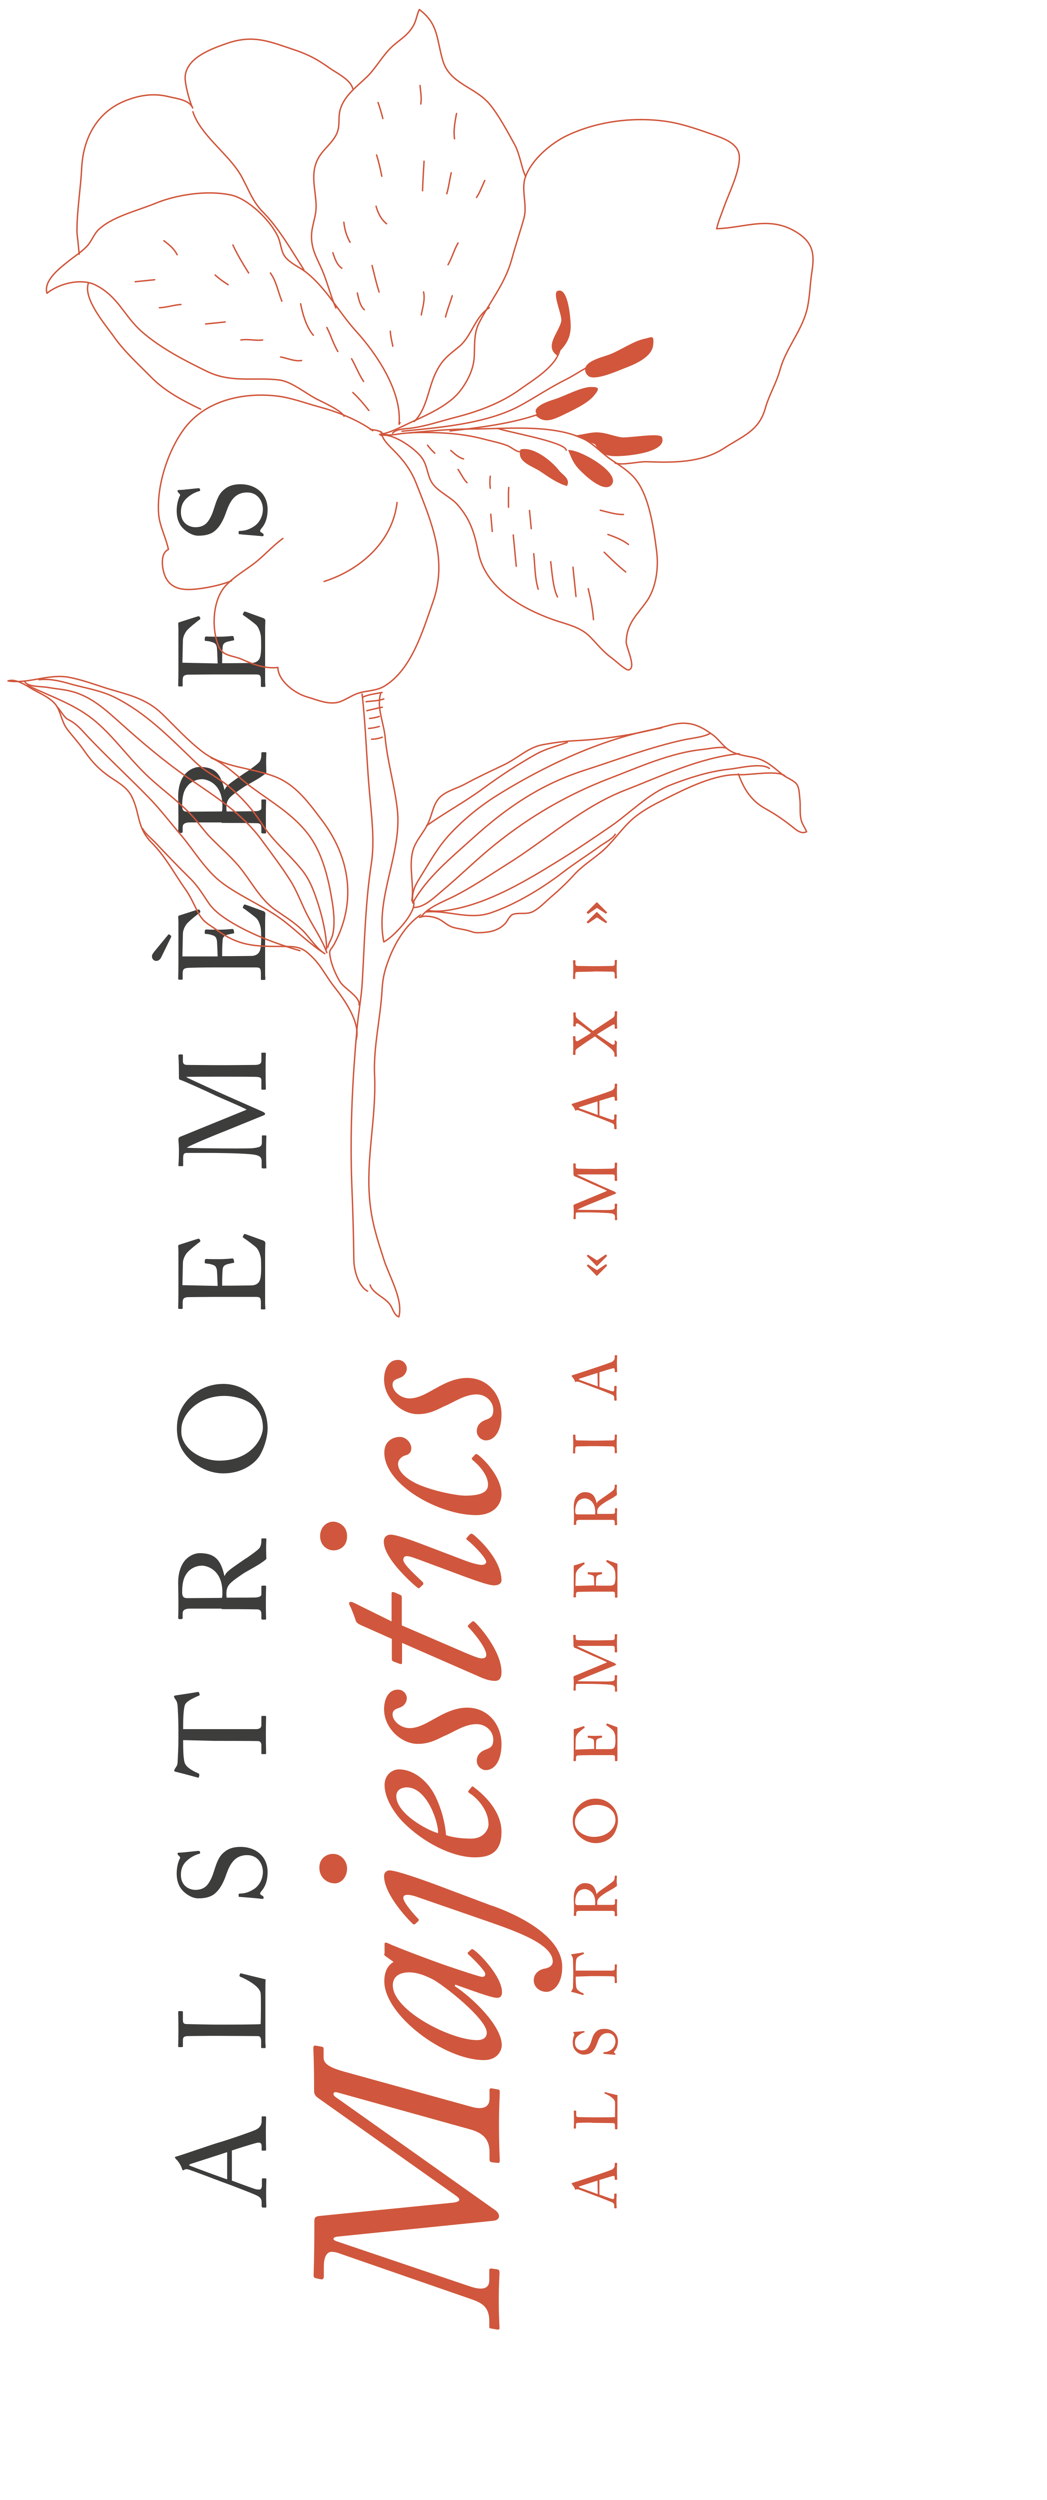 <?xml version="1.0" encoding="utf-8"?>
<!-- Generator: Adobe Illustrator 25.2.0, SVG Export Plug-In . SVG Version: 6.00 Build 0)  -->
<svg version="1.1" xmlns="http://www.w3.org/2000/svg" xmlns:xlink="http://www.w3.org/1999/xlink" x="0px" y="0px" width="419px"
	 height="1000px" viewBox="0 0 419 1000" style="enable-background:new 0 0 419 1000;" xml:space="preserve">
<style type="text/css">
	.st0{fill:#3D3D3C;}
	.st1{fill:#D0573D;}
	.st2{fill:none;stroke:#D1563B;stroke-width:0.571;stroke-linecap:round;stroke-linejoin:round;stroke-miterlimit:10;}
	
		.st3{clip-path:url(#SVGID_2_);fill:none;stroke:#D1563B;stroke-width:0.571;stroke-linecap:round;stroke-linejoin:round;stroke-miterlimit:10;}
	
		.st4{clip-path:url(#SVGID_4_);fill:none;stroke:#D1563B;stroke-width:0.571;stroke-linecap:round;stroke-linejoin:round;stroke-miterlimit:10;}
	.st5{fill:#D1563B;}
	
		.st6{clip-path:url(#SVGID_6_);fill:none;stroke:#EC7565;stroke-width:0.571;stroke-linecap:round;stroke-linejoin:round;stroke-miterlimit:10;}
</style>
<g id="Calque_1">
</g>
<g id="Calque_2">
	<path class="st0" d="M90.9,871.8c-1.2-0.3-13.8-5-14.5-5.3c-0.4-0.1-0.7-0.3-0.7-0.5c0-0.1,0.3-0.2,0.7-0.4
		c0.7-0.2,13.1-4.2,14.5-4.7 M92.7,860.3c2-0.7,8.3-2.7,10.1-3.1c1.4-0.3,1.9,0.1,1.9,1.5v1.2c0,0.3,0,0.4,0.3,0.4h1.1
		c0.3,0,0.4-0.1,0.4-0.4c0-1.1-0.1-2.9-0.1-6.9c0-4,0.1-5,0.1-5.9c0-0.3-0.1-0.5-0.3-0.5h-1.2c-0.2,0-0.3,0.1-0.3,0.4v1.6
		c0,1.2-0.6,2.5-2.2,3.3c-1.4,0.7-10.6,3.9-14.4,5c-3.2,0.9-14.2,4.8-17.3,5.7c-0.5,0.1-0.8,0.2-0.8,0.5l0.4,0.6
		c0.7,0.5,2.2,2.7,2.5,4.1c0.1,0.3,0.3,0.4,0.4,0.4l0.6-0.3c0.5-0.3,1.2-0.1,1.7,0c1.3,0.4,11.9,4.4,12.9,4.8c4,1.4,13.2,5,13.9,5.4
		c1.6,0.7,2.3,1.4,2.3,2.9v1.7l0.3,0.4h1.2c0.3,0,0.4-0.1,0.4-0.3c0-0.7-0.1-1.8-0.1-5.4c0-2.9,0.1-4.9,0.1-5.6
		c0-0.2-0.1-0.4-0.4-0.4h-1.1c-0.2,0-0.3,0.2-0.3,0.5v2.3c0,1.1-0.4,1.7-1.1,1.7c-0.2,0-0.7-0.1-1.1-0.1c-1-0.2-8.5-3-9.8-3.5V860.3
		z"/>
	<path class="st0" d="M87,814.4c3,0,15.3,0.1,16.2,0.1c0.6,0,1.3,0.3,1.3,2.1v2.4c0,0.3,0.1,0.3,0.3,0.3h1.2c0.2,0,0.3,0,0.3-0.4
		c0-0.3,0-0.9-0.1-1.9c0-1,0-2.5,0-4.4c0-2.7,0-7.5,0-11.9c0-4.4,0-8.2,0.1-8.9c-1.3-0.3-9.5-2.3-9.8-2.4c-0.3,0-0.3,0-0.4,0.1
		l-0.3,0.8l0.2,0.4c1.9,0.7,7.8,3.6,8.3,6.6c0.2,1.5,0.1,11.3,0,12.4c-2,0.2-12.7,0.2-13.5,0.2h-4.2c-3.4,0-10.9-0.2-11.5-0.2
		c-1.4,0-1.9-0.2-1.9-1.7v-3c0-0.4-0.1-0.5-0.4-0.5h-1.1c-0.2,0-0.4,0-0.4,0.4c0,0.4,0.1,2.5,0.1,7.3c0,4.1-0.1,5.9-0.1,6.4
		c0,0.3,0.1,0.3,0.3,0.3h1.1c0.2,0,0.5,0,0.5-0.3v-2.3c0-1.5,0.5-1.7,1.8-1.8c0.9,0,6.1-0.1,9.3-0.1"/>
	<path class="st0" d="M107.1,748.9c0-6.5-5-10.1-10.8-10.1c-3.3,0-5.2,0.9-6.7,2.2c-2.2,1.8-3,4.5-4.1,7.9c-0.4,1.4-1.5,4.2-3,5.6
		c-1.3,1.2-2.9,1.5-4.3,1.5c-2.5,0-5.8-1.6-5.8-6c0-2.3,0.7-4,2.1-5.4c2.1-2,4-2.7,5.5-3.1l0.1-0.3l-0.1-0.6l-0.4-0.2
		c-1.1,0-6.1,0.7-7.8,0.7c-0.4,0-0.8,0.1-0.8,0.4l0.3,0.6l0.6,0.6c0.2,0.2,0.3,0.5,0,0.9c-0.4,0.8-1.2,3-1.2,5.8
		c0,2.7,0.7,5.1,2.4,6.9c1.4,1.5,3.8,3.1,6.3,3.1c3.3,0,5.6-0.8,7.2-2.5c2.2-2.1,3.5-5.7,4-7.2c1.4-3.9,3.3-7.6,8.3-7.6
		c4.4,0,6.3,3.7,6.3,6.7c0,2.7-1.3,5.4-3.6,6.9c-2.5,1.6-4.1,1.7-5.7,1.8c-0.3,0-0.4,0.1-0.4,0.3l0,0.7c0,0.2,0,0.3,0.3,0.3
		c1.4,0.1,7.7,0.6,8.9,0.8c0.5,0.1,0.8-0.1,0.8-0.4c0-0.3,0-0.6-0.6-0.9c-0.5-0.3-0.8-0.5-0.8-0.8c0-0.2,0.1-0.5,0.6-1.1
		C106.1,754.8,107.1,752.4,107.1,748.9"/>
	<path class="st0" d="M85.9,696.4c0.9,0,16.1,0,17.5,0.1c0.6,0,1.2,0.6,1.2,1.6v3.3c0,0.3,0.1,0.3,0.5,0.3h0.9c0.3,0,0.5,0,0.5-0.4
		c0-0.7-0.1-2.8-0.1-7.5c0-4.8,0.1-6.4,0.1-6.9c0-0.4-0.1-0.5-0.4-0.5h-1c-0.3,0-0.5,0-0.5,0.5v3.1c0,1.2-0.7,1.6-2,1.7
		c-0.8,0-14.6,0-15.3,0h-14v-1.4c0-2.4,0.1-7,0.8-8.5c0.8-1.6,4.6-3.1,5.5-3.5c0.3-0.2,0.4-0.2,0.3-0.4l-0.2-0.8l-0.4-0.3
		c-2.2,0.4-8.3,1.3-8.9,1.4c-0.6,0.1-0.8,0.2-0.8,0.4l0.2,0.6l0.6,0.9c0.5,0.8,0.6,1.5,0.7,2.6c0.1,2.4,0.3,4.5,0.3,9.9v2.4
		c0,4.6-0.2,6.7-0.3,9.3c0,1.4-0.2,1.9-0.8,2.8l-0.4,0.6l-0.2,0.6c0,0.2,0.2,0.4,0.8,0.5c0.5,0.1,6.9,1.8,8.7,2.3
		c0.3,0.1,0.3,0,0.4-0.2l0.2-0.9l-0.2-0.5c-1.6-0.7-5-2.2-5.7-4.4c-0.6-1.9-0.6-6.2-0.6-7.8v-1.2"/>
	<path class="st0" d="M74.9,639.3c-0.8,0-1.3-0.2-1.6-0.6c-0.3-0.4-0.4-1.1-0.4-1.7c0-4.1,0.7-6.3,2.3-8.2c1.2-1.4,3.4-2.5,5.6-2.5
		c2.1,0,8.2,1.7,8.2,10.7c0,0.9,0,1.5-0.2,2.2 M88.7,643.7c4.7,0,9.3,0,14.2,0.1c1.3,0,1.7,0.8,1.7,1.9v2l0.4,0.2h1.1
		c0.2,0,0.4,0,0.4-0.4c0-0.5-0.1-1.7-0.1-6.2c0-4.7,0.1-5.9,0.1-6.5c0-0.5-0.1-0.5-0.4-0.5H105c-0.2,0-0.4,0.1-0.4,0.4v3.1
		c0,0.7-0.9,1.1-1.9,1.2c-0.7,0.1-6.3,0.1-9.2,0.1h-2.8c-0.1-0.7-0.1-1.2-0.1-1.6c0-2.9,1.3-4,2.9-5.3c0.7-0.6,4.2-3,4.6-3.2
		c0.4-0.2,5.1-2.9,5.7-3.3c0.6-0.4,2.3-1.5,2.8-2.1c0-0.7-0.1-2.6-0.1-4c0-2.2,0.1-3.5,0.1-3.8c0-0.3-0.1-0.4-0.4-0.4H105
		c-0.2,0-0.4,0-0.4,0.4c0,1.4-0.1,2.5-0.8,3.5c-0.7,0.9-5.2,4.1-5.7,4.3c-0.6,0.4-5.7,3.9-6.3,4.5c-0.5,0.4-1.4,1.1-1.9,2.3h-0.1
		c-1.4-6.3-3.7-9.1-9.9-9.1c-1.8,0-4,0.9-5.6,2.6c-1.8,1.9-3,5.1-3,9.2c0,0.9,0.1,5.5,0.1,8.2c0,4.1-0.1,5.7-0.1,6.1l0.3,0.3h1.2
		l0.3-0.3v-2c0-1.2,0.8-1.8,2.5-1.9c1.4,0,4.6,0,8.2,0H88.7z"/>
	<path class="st0" d="M105.2,571.1c0,4.2-4.6,13.2-17.5,13.2c-4,0-9-1.6-12.2-4.9c-3.5-3.7-2.9-7-2.9-7.8c0-5.5,6.4-13.2,17.2-13.2
		C94.1,558.4,105.2,560.2,105.2,571.1 M107.1,571.5c0-6.8-3-11.2-6.9-14.2c-3.5-2.6-7.2-3.7-10.8-3.7c-6.8,0-11.6,3.2-14.7,6.8
		c-3.3,3.9-3.9,7.9-3.9,11c0,4.1,1,9,6.3,13.4c4.6,3.8,9.3,4.6,12.3,4.6c7.2,0,12.5-3.7,14.6-7.2
		C106.3,578.2,107.1,573.9,107.1,571.5"/>
	<path class="st0" d="M73,514.1l0.2-8.8c0-1.3,0.6-2.7,1.3-3.7c0.7-1.2,5.4-4.8,5.6-4.9l0.1-0.4l-0.4-0.7l-0.4-0.1
		c-0.5,0.1-7.2,2.3-7.9,2.5l-0.2,0.4c0,0.2,0.1,1.2,0.1,2c0,4.9,0,9.8,0,14.6v2.2c0,3.3-0.1,5-0.1,6.1l0.2,0.3h1.3
		c0.3,0,0.3-0.1,0.3-0.4v-1.8c0-1.8,0.3-2.3,1.9-2.5c0.5,0,6.7-0.1,10.7-0.1h16.5c1.8,0,2.2,0.2,2.2,2.5v2c0,0.3,0,0.5,0.2,0.5h1.3
		c0.2,0,0.3-0.1,0.3-0.4c0-0.4-0.1-1.1-0.1-2.1c0-1,0-2.4,0-4.2c0-7.7,0-12.5,0-15.4c0-3,0.1-4,0.1-4.3c0-0.6-0.3-0.9-0.7-1.1
		l-7.2-2.6c-0.4-0.1-0.5-0.1-0.7,0.1l-0.4,0.8c-0.1,0.3,0,0.4,0.3,0.6c1.1,0.7,4.7,3.4,5.2,4c1.1,1.3,1.6,3.4,1.7,4.3
		c0.1,1,0.1,3.5,0.1,4.3c0,1.2-0.1,2.7-0.3,3.6c-0.3,1.5-1.3,2.8-3.8,2.8c-1,0-5.8,0.1-8.4,0.1h-3.1c0-0.8,0-4.2,0.2-6.5
		c0.1-1.3,0.9-1.8,1.9-2.1c0.5-0.1,1.7-0.4,2.3-0.5c0.3,0,0.5-0.1,0.4-0.4l-0.2-1.1l-0.4-0.3c-1,0.1-3.4,0.3-5.1,0.3
		c-0.7,0-4.8,0-5.6-0.1l-0.4,0.3l-0.1,1.2l0.3,0.3c0.9,0.1,1.9,0.2,2.4,0.4c1.5,0.4,1.9,0.8,2.2,2.3c0.1,0.6,0.3,5.9,0.3,6.3"/>
	<path class="st0" d="M72.2,454.7c-0.6,0.2-0.8,0.5-0.8,1.3c0,0.6,0.2,1.9,0.2,4.2c0,4.2-0.2,5.5-0.2,6c0,0.3,0.2,0.3,0.3,0.3h1.3
		c0.2,0,0.3,0,0.3-0.3v-3c0-2,0.7-2,1.8-2c1.4,0,8.9,0,9.6,0c0.9,0,13.5,0.1,17,0.7c1.7,0.3,3,0.7,3,2.6v2.6l0.3,0.3h1.2
		c0.4,0,0.4,0,0.4-0.4c0-0.4-0.1-2.2-0.1-6.4c0-4.1,0.1-5.4,0.1-6c0-0.4-0.1-0.4-0.3-0.4h-1.2c-0.2,0-0.3,0-0.3,0.3v2.5
		c0,1.6-0.8,2-3.6,2.3c-1.7,0.2-12.1,0.1-12.7,0.1c-0.6,0-13.1-0.1-13.7-0.3c0.6-0.7,11.6-5.2,13.9-6.1c0.6-0.2,16.2-6.6,16.5-6.7
		c0.5-0.2,0.9-0.4,0.9-0.7c0-0.4-0.7-0.8-1.2-1c-0.4-0.2-13-5.7-13.6-6c-0.5-0.2-16-7.2-16.7-7.7v-0.1c0.4-0.1,9.2-0.1,12.5-0.1H90
		c3.6,0,12.2,0,12.8,0.1c1.5,0.1,1.8,0.5,1.8,1.4v3.3c0,0.3,0.1,0.4,0.3,0.4h1.1c0.3,0,0.4,0,0.4-0.4c0-0.6-0.1-2.6-0.1-7.1
		c0-5.4,0.1-6.3,0.1-6.9c0-0.4-0.1-0.4-0.4-0.4h-1.1c-0.2,0-0.3,0-0.3,0.3v2.9c0,1.2-0.8,1.7-2.7,1.7c-1,0-9,0.1-11.4,0.1H87
		c-3.3,0-10.3-0.1-11.8-0.1c-1.1,0-2-0.1-2-1.6v-2.2c0-0.3-0.1-0.4-0.4-0.4h-1.1l-0.3,0.3c0,0.5,0.2,2.2,0.2,8.8c0,0.5,0,1,0.6,1.1
		c1,0.2,12.6,5.5,13.3,5.9c0.6,0.4,12.4,5.3,13.2,6"/>
	<path class="st0" d="M67.8,373.8h-0.4l-5.6,6.8c-0.6,0.8-1,1.3-1,2c0,1,0.8,1.8,1.7,1.8c0.7,0,1.5-0.4,2-1.4l4-8.2v-0.4 M73,382.4
		l0.2-8.8c0-1.3,0.6-2.7,1.3-3.7c0.7-1.2,5.4-4.8,5.6-4.9l0.1-0.4l-0.4-0.7l-0.4-0.1c-0.5,0.1-7.2,2.3-7.9,2.5l-0.2,0.4
		c0,0.2,0.1,1.2,0.1,2c0,4.9,0,9.8,0,14.6v2.2c0,3.3-0.1,5-0.1,6.1l0.2,0.3h1.3c0.3,0,0.3-0.1,0.3-0.4v-1.8c0-1.8,0.3-2.3,1.9-2.5
		c0.5-0.1,6.7-0.2,10.7-0.2h16.5c1.8,0,2.2,0.2,2.2,2.5v2c0,0.3,0,0.5,0.2,0.5h1.3c0.2,0,0.3-0.2,0.3-0.4c0-0.4-0.1-1.1-0.1-2.1
		c0-1,0-2.4,0-4.2c0-7.7,0-12.5,0-15.4c0-3,0.1-4,0.1-4.3c0-0.6-0.3-0.9-0.7-1.1l-7.2-2.6c-0.4-0.1-0.5-0.1-0.7,0.1l-0.4,0.8
		c-0.1,0.3,0,0.4,0.3,0.6c1.1,0.7,4.7,3.5,5.2,4c1.1,1.3,1.6,3.4,1.7,4.3c0.1,1,0.1,3.5,0.1,4.3c0,1.2-0.1,2.7-0.3,3.6
		c-0.3,1.5-1.3,2.8-3.8,2.8c-1,0-5.8,0.1-8.4,0.1h-3.1c0-0.8,0-4.2,0.2-6.5c0.1-1.3,0.9-1.8,1.9-2.1c0.5-0.1,1.7-0.4,2.3-0.5
		c0.3,0,0.5-0.1,0.4-0.4l-0.2-1.1l-0.4-0.3c-1,0.1-3.4,0.3-5.1,0.3c-0.7,0-4.8,0-5.6-0.1l-0.4,0.3l-0.1,1.2l0.3,0.3
		c0.9,0,1.9,0.2,2.4,0.4c1.5,0.4,1.9,0.8,2.2,2.3c0.1,0.6,0.3,5.9,0.3,6.3H73z"/>
	<path class="st0" d="M74.9,324.7c-0.8,0-1.3-0.2-1.6-0.6c-0.3-0.4-0.4-1.1-0.4-1.7c0-4.1,0.7-6.3,2.3-8.2c1.2-1.4,3.4-2.5,5.6-2.5
		c2.1,0,8.2,1.7,8.2,10.7c0,0.9,0,1.5-0.2,2.2 M88.7,329.2c4.7,0,9.3,0,14.2,0.1c1.3,0,1.7,0.8,1.7,1.9v2l0.4,0.2h1.1
		c0.2,0,0.4,0,0.4-0.4c0-0.5-0.1-1.7-0.1-6.2c0-4.7,0.1-5.9,0.1-6.5c0-0.5-0.1-0.5-0.4-0.5H105c-0.2,0-0.4,0-0.4,0.4v3.1
		c0,0.7-0.9,1.1-1.9,1.2c-0.7,0-6.3,0.1-9.2,0.1h-2.8c-0.1-0.7-0.1-1.2-0.1-1.6c0-2.9,1.3-4,2.9-5.3c0.7-0.6,4.2-3,4.6-3.2
		c0.4-0.2,5.1-2.9,5.7-3.3c0.6-0.4,2.3-1.5,2.8-2.1c0-0.7-0.1-2.6-0.1-4c0-2.2,0.1-3.4,0.1-3.8c0-0.3-0.1-0.4-0.4-0.4H105
		c-0.2,0-0.4,0-0.4,0.4c0,1.4-0.1,2.5-0.8,3.5c-0.7,0.9-5.2,4.1-5.7,4.3c-0.6,0.4-5.7,3.9-6.3,4.5c-0.5,0.4-1.4,1.1-1.9,2.3h-0.1
		c-1.4-6.3-3.7-9.1-9.9-9.1c-1.8,0-4,0.9-5.6,2.6c-1.8,1.9-3,5.1-3,9.2c0,0.9,0.1,5.5,0.1,8.2c0,4.1-0.1,5.7-0.1,6.1l0.3,0.3h1.2
		l0.3-0.3v-2c0-1.2,0.8-1.8,2.5-1.9c1.4,0,4.6,0,8.2,0H88.7z"/>
	<path class="st0" d="M73,265.1l0.2-8.8c0-1.3,0.6-2.7,1.3-3.7c0.7-1.2,5.4-4.8,5.6-4.9l0.1-0.4l-0.4-0.7l-0.4-0.1
		c-0.5,0.1-7.2,2.3-7.9,2.5l-0.2,0.4c0,0.2,0.1,1.2,0.1,2c0,4.9,0,9.8,0,14.6v2.2c0,3.3-0.1,5-0.1,6.1l0.2,0.3h1.3
		c0.3,0,0.3-0.1,0.3-0.4v-1.8c0-1.8,0.3-2.3,1.9-2.5c0.5,0,6.7-0.1,10.7-0.1h16.5c1.8,0,2.2,0.2,2.2,2.5v2c0,0.3,0,0.5,0.2,0.5h1.3
		c0.2,0,0.3-0.1,0.3-0.4c0-0.4-0.1-1.1-0.1-2.1c0-1,0-2.4,0-4.2c0-7.7,0-12.5,0-15.4c0-3,0.1-4,0.1-4.3c0-0.6-0.3-0.9-0.7-1.1
		l-7.2-2.6c-0.4-0.1-0.5-0.1-0.7,0.1l-0.4,0.8c-0.1,0.3,0,0.4,0.3,0.6c1.1,0.7,4.7,3.4,5.2,4c1.1,1.3,1.6,3.4,1.7,4.3
		c0.1,1,0.1,3.5,0.1,4.3c0,1.2-0.1,2.7-0.3,3.6c-0.3,1.5-1.3,2.8-3.8,2.8c-1,0-5.8,0.1-8.4,0.1h-3.1c0-0.8,0-4.2,0.2-6.5
		c0.1-1.3,0.9-1.8,1.9-2.1c0.5-0.1,1.7-0.4,2.3-0.5c0.3,0,0.5-0.1,0.4-0.4l-0.2-1.1l-0.4-0.3c-1,0.1-3.4,0.3-5.1,0.3
		c-0.7,0-4.8,0-5.6-0.1l-0.4,0.3l-0.1,1.2l0.3,0.3c0.9,0,1.9,0.2,2.4,0.4c1.5,0.4,1.9,0.8,2.2,2.3c0.1,0.6,0.3,5.9,0.3,6.3"/>
	<path class="st0" d="M107.1,203.8c0-6.5-5-10.1-10.8-10.1c-3.3,0-5.2,0.9-6.7,2.2c-2.2,1.8-3,4.5-4.1,7.9c-0.4,1.4-1.5,4.2-3,5.6
		c-1.3,1.2-2.9,1.5-4.3,1.5c-2.5,0-5.8-1.6-5.8-6c0-2.3,0.7-4,2.1-5.4c2.1-2,4-2.7,5.5-3.1l0.1-0.3l-0.1-0.6l-0.4-0.2
		c-1.1,0-6.1,0.7-7.8,0.7c-0.4,0-0.8,0.1-0.8,0.4l0.3,0.6l0.6,0.6c0.2,0.2,0.3,0.5,0,0.9c-0.4,0.8-1.2,3-1.2,5.8
		c0,2.7,0.7,5.1,2.4,6.9c1.4,1.5,3.8,3.1,6.3,3.1c3.3,0,5.6-0.8,7.2-2.5c2.2-2.1,3.5-5.7,4-7.2c1.4-3.9,3.3-7.6,8.3-7.6
		c4.4,0,6.3,3.7,6.3,6.7c0,2.7-1.3,5.4-3.6,6.9c-2.5,1.6-4.1,1.7-5.7,1.8c-0.3,0-0.4,0.1-0.4,0.3l0,0.7c0,0.2,0,0.3,0.3,0.3
		c1.4,0.2,7.7,0.6,8.9,0.8c0.5,0.1,0.8-0.1,0.8-0.4c0-0.3,0-0.6-0.6-0.9c-0.5-0.3-0.8-0.5-0.8-0.8c0-0.2,0.1-0.5,0.6-1.1
		C106.1,209.7,107.1,207.3,107.1,203.8"/>
	<path class="st1" d="M188.2,919.6c4.4,1.5,7.6,3,7.6,8.9v2.2c0,0.6,0.2,0.7,0.9,0.8l2.3,0.4c0.6,0.1,0.9-0.1,0.9-0.7
		c0-1.2-0.3-4.5-0.3-10.7c0-6.7,0.3-10.1,0.3-11.4c0-0.9-0.3-1.2-0.9-1.3l-2.1-0.3c-0.8-0.1-1.1,0-1.1,0.8v3.9
		c0,2.4-1.4,4.6-7.8,2.4l-53.5-18.1c-1.5-0.6-1.5-1.5,0.6-1.8l62.1-6.3c3.2-0.2,3.2-2.8,0.8-4.4l-63.8-45.2
		c-1.1-0.8-1.1-2.2,0.7-1.8l53.2,14.8c4.7,1.3,7.8,3.6,7.8,9.1v2.9c0,0.9,0.4,1.1,1.1,1.2l1.9,0.2c0.8,0.1,1.1,0,1.1-1
		c0-1.1-0.3-5.4-0.3-14.3c0-7.8,0.3-11.5,0.3-12.8c0-1.1-0.2-1.2-0.9-1.3l-2.3-0.4c-0.6-0.1-0.9,0.1-0.9,0.8v3.4
		c0,2.9-2.1,4.5-6.8,3.3l-51.4-14.2c-5.4-1.5-8.2-3-8.2-5.6v-3.3c0-0.8-0.2-1-0.9-1.1l-2.3-0.4c-0.6-0.1-0.9,0.2-0.9,1
		c0,1.4,0.3,5,0.3,17.2c0,1.4,0.7,2.1,1.8,2.9l54.9,38.9c2,1.4,2,2.4-0.9,2.8l-53.2,5.3c-1.9,0.2-2.5,0.4-2.5,2.2
		c0,16-0.3,20.5-0.3,21.6c0,0.8,0.3,1,1.1,1.2l1.9,0.4c0.7,0.1,1.1-0.3,1.1-1.3v-4c0-3.2,1-5.7,3.1-5.7c1,0,2.4,0.3,3.6,0.8"/>
	<path class="st1" d="M194.8,813.1c0,1.9-1.3,3-3.9,3c-10.5,0-33.7-11.8-33.7-21.9c0-4.1,3.5-5.2,6.5-5.2c3.2,0,6,1.1,9.1,2.6
		C177,793.6,194.8,807.6,194.8,813.1 M153.7,781.6c0,0.4,0.3,0.8,0.8,1.1l3,2.1c-1.8,1.1-3.7,3.2-3.7,7.8
		c0,13.4,23.8,31.5,39.9,31.5c5,0,7.1-3.4,7.1-6c0-7.8-11.8-19-18.8-23.6l0.2-0.6c11.7,4.2,15.1,5.3,16.8,5.3c1.4,0,1.9-1,1.9-2.3
		c0-6.3-9.4-15.9-11.6-17.1c-0.3-0.2-0.6-0.1-0.9,0.2l-1.1,1c-0.3,0.2-0.1,0.6,0.2,0.9c1,0.8,6.7,6.4,6.7,7.7c0,0.7-0.3,1.2-1.3,1.2
		s-14.7-4.6-16.5-5.3c-1.8-0.6-17-6.2-21.5-8.3c-0.4-0.2-1-0.1-1,0.3V781.6z"/>
	<path class="st1" d="M138.9,747.4c0-2.9-2.3-5.8-5.7-5.8c-2,0-5.4,1.4-5.4,5.5c0,4.1,3.2,6.3,6.2,6.3
		C136.5,753.4,138.9,751,138.9,747.4 M173.3,753.5c-4.2-1.5-14.6-5.3-17.5-5.3c-0.8,0-2.1,0.6-2.1,2.3c0,7.3,9.6,17.4,11.6,19.2
		c0.3,0.2,0.7,0.1,0.9-0.1l1.2-1.1c0.2-0.2,0.3-0.6,0-0.9c-1.3-1.3-6-6.5-6-8.4c0-0.9,0.6-1.2,1.7-1.2c1,0,2.5,0.3,4.3,1l21.4,7.4
		c14.2,5,32.4,10.4,32.4,18.3c0,1.3-1,2.4-3.2,2.8c-1.5,0.2-4.4,1.5-4.4,4.7c0,2.8,2.5,4.6,5.1,4.6c2.3,0,6.3-2.4,6.3-10
		c0-15.5-28.1-24.5-29.1-24.8L173.3,753.5z"/>
	<path class="st1" d="M158.6,718.5c0-2.4,2-3.5,4.2-3.5c8.2,0,12.8,14.4,12.5,18.3C171.2,732.3,158.6,725.5,158.6,718.5
		 M200.7,732.8c0-8.5-7.3-15.1-11.1-17.9c-0.3-0.4-0.7-0.4-1,0.1l-1,1.2c-0.4,0.4-0.2,0.8,0.1,1c3.7,2.3,7.8,7.2,7.8,12.6
		c0,2.1-2,5.7-6.9,5.7c-5.2,0-8.8-0.9-10.1-1.4c-0.3-4.1-1.5-10-4.5-16c-3.2-6.2-8.9-10.3-14.3-10.3c-2.6,0-5.8,2-5.8,6.3
		c0,5.3,3.9,11.2,7.4,14.8c7.9,8,19.5,14.1,28.8,14.1C197.2,743,200.7,740,200.7,732.8"/>
	<path class="st1" d="M200.7,697.7c0-7.6-5.2-14.6-13.8-14.6c-5.8,0-11.2,3.5-12.6,4.2c-1.5,0.7-6.2,4-10.3,4c-4,0-6.9-3.2-6.9-5.4
		c0-2.2,1.8-2.3,3.1-2.9c1.9-0.8,2.6-2.4,2.6-3.7c0-1.7-1.5-3.4-3.5-3.4c-4.3,0-5.6,4.5-5.6,7.8c0,7.8,7.1,13.9,13.4,13.9
		c5.1,0.1,8.9-2.4,10.8-3.2c3.5-1.4,8-4.7,12.8-4.7c3.9,0,6.7,3,6.7,6.2c0,2.8-1.2,3.3-3.1,4c-1.9,0.7-3.5,2.1-3.5,4.5
		c0,2.3,2.1,3.7,3.6,3.7C198.1,708.1,200.7,704.1,200.7,697.7"/>
	<path class="st1" d="M192.9,671.2c1.7,0.7,3.5,1.2,5.2,1.2c1.5,0,2.6-0.8,2.6-3.5c0-8.5-9.1-18.7-10.9-20.2c-0.4-0.2-0.7-0.2-1,0.1
		l-1.3,1.2c-0.3,0.3-0.4,0.7,0,1c0.8,0.7,7.1,7.8,7.1,11c0,1-0.7,1.4-1.9,1.4c-1.2,0-4-1.2-7.1-2.5l-24.8-10.7V639
		c0-0.4-0.2-0.9-0.6-1l-2.3-1c-0.9-0.3-1.2-0.1-1.2,0.4v11.2l-14.8-7.3c-1.5-0.8-2.2-0.6-2.2,0.1c0,0.4,0.3,1,0.7,1.7
		c0.4,0.9,1.5,3.7,1.9,5c0.3,0.9,0.6,1.2,1.7,1.8l12.8,5.7v7.9c0,0.7,0.2,1,0.8,1.2l2.4,0.9c0.7,0.2,0.9,0,0.9-0.7v-7.7"/>
	<path class="st1" d="M138.9,614.5c0-4.5-3.9-5.8-5.5-5.8c-2.5,0-5.3,2-5.3,5.8c0,3.4,2.5,5.7,5.5,5.7
		C134.9,620.2,138.9,619.4,138.9,614.5 M200.7,632.3c0-9.1-10.6-18-11.5-18.6c-0.6-0.3-0.8-0.2-1.3,0.2l-0.8,0.9
		c-0.6,0.6-0.6,1-0.2,1.2c1,0.6,7.3,6.5,7.7,8.8c-0.2,0.9-0.9,1.2-1.9,1.2c-0.8,0-3.2-0.4-7.3-2l-16.8-6.4c-5.3-2-10.3-3.7-12.2-3.7
		c-1.9,0-2.8,1.3-2.8,2.6c-0.3,7.1,12.9,18.3,13.6,18.7c0.4,0.3,0.7,0.1,1-0.3l1-0.9c0.3-0.3,0.3-0.8-0.1-1.2
		c-1.8-1.8-7.7-6.9-7.7-8.8c0-0.9,0.4-1.5,1.4-1.5c1.3,0,3.5,0.9,6.5,2l8.6,3.2c12.3,4.6,17.4,6.5,20,6.5
		C199.7,634.1,200.6,633.4,200.7,632.3"/>
	<path class="st1" d="M200.7,597.8c0-7.1-7.2-14.3-9.5-15.9c-0.7-0.4-1-0.2-1.2,0.1l-1.1,1.2c-0.2,0.3,0,0.7,0.4,1
		c1.5,1.2,6,5.4,6,9.7c0,2-1.1,4.4-9.1,4.4c-3.4,0-12.9-1.8-19.3-4.7c-5-2.4-7.6-5.3-7.6-8c0-1.8,1.7-3.1,2.9-3.4
		c1.7-0.4,2.4-1.4,2.4-2.9c0-2-2-4.5-4.6-4.5c-2,0-6.2,1.1-6.2,6.3c0,12.8,21.8,25,36.8,25C197.9,606,200.7,601.6,200.7,597.8"/>
	<path class="st1" d="M200.7,565.8c0-7.6-5.2-14.6-13.8-14.6c-5.8,0-11.2,3.5-12.6,4.2c-1.5,0.7-6.2,4-10.3,4c-4,0-6.9-3.2-6.9-5.4
		c0-2.2,1.8-2.3,3.1-2.9c1.9-0.8,2.6-2.4,2.6-3.7c0-1.7-1.5-3.4-3.5-3.4c-4.3,0-5.6,4.5-5.6,7.8c0,7.8,7.1,13.9,13.4,13.9
		c5.1,0.1,8.9-2.4,10.8-3.2c3.5-1.4,8-4.7,12.8-4.7c3.9,0,6.7,3,6.7,6.2c0,2.8-1.2,3.3-3.1,4c-1.9,0.7-3.5,2.1-3.5,4.5
		c0,2.3,2.1,3.7,3.6,3.7C198.1,576.2,200.7,572.2,200.7,565.8"/>
	<path class="st2" d="M144.9,277.6c1.5,13.1,1.8,26.5,3,39.7c0.8,9.2,2.1,19.1,0.7,28.3c-2.4,15.6-2.7,31.2-3.6,46.9
		c-0.3,6.1-1.5,12.1-2.1,18.7c-1.9,21.1-2.9,41.8-2.1,63c0.4,9.9,0.7,19.8,0.8,29.6c0,4,1.7,10.7,5.5,12.7"/>
	<g>
		<defs>
			
				<rect id="SVGID_1_" x="-29.7" y="-31.5" transform="matrix(0.995 -9.584754e-02 9.584754e-02 0.995 -23.074 16.122)" width="372" height="559.5"/>
		</defs>
		<clipPath id="SVGID_2_">
			<use xlink:href="#SVGID_1_"  style="overflow:visible;"/>
		</clipPath>
		<path class="st3" d="M148.1,514c1.1,3.5,5.9,4.9,8,7.9c1.2,1.7,1.5,4.1,3.5,4.9c1.9-6.9-3.9-16.3-6-23c-2.6-8.1-4.8-14.7-5.6-23.3
			c-1.7-16.8,2.7-33.5,1.9-50.4c-0.5-11.4,2.4-22.9,3-34.2c0.3-5.4,1.3-8.7,3.4-13.9c2.5-6,6.6-12.4,12-16"/>
	</g>
	<path class="st2" d="M165.6,360.9c0.8,4.4-8.2,14-12,15.9c-3.6-17.7,7.4-35.3,5.4-53.1c-1.1-9.7-4-19.1-4.9-29
		c-0.6-5.9-3.5-11.9-1.7-17.5"/>
	<path class="st2" d="M142.5,416c2-6.7-4.7-16.2-8.7-21.2c-3.1-3.9-4.9-7.8-8.2-11.3c-4.4-4.5-5.8-4.9-12.7-4.9
		c-10.7,0-17.2-0.1-25.9-6.4c-3.9-2.8-5.7-3.2-8-7.7c-1.5-2.9-2.8-6-4.9-8.9c-4.6-6.5-7.8-12.9-13.5-18.6c-6-6.1-4.5-11.9-8-18.6
		c-2.2-4.1-6.3-5.8-10-8.6c-3.9-2.9-6.5-6-9.2-9.9c-2-2.9-4.3-5.3-6.5-8.2c-2.1-2.8-2.4-6-4-8.9c-2.1-3.7-7.4-5.5-10.9-7.7
		c-2.4-1.5-6.2-3.7-8.8-2.7c8.3,1.3,16.4-3.1,24.7-1.4c5.2,1,10.2,2.9,15.3,4.5c8.1,2.4,15.2,3.9,21.5,9.9
		c5.5,5.3,10.3,10.7,16.3,15.3c8.5,6.5,19.2,6.2,29.1,10c8.3,3.2,13.5,10.5,18.8,17.5c11.3,15,13.8,32.7,4.9,49.4
		c-1.5,2.8-2.3,2-1.6,5.5c0.5,2.9,2.2,6.9,3.8,9.5c1.6,2.8,8.2,6.1,7.7,9.4"/>
	<path class="st2" d="M164.8,360.3c1-6.3-1.2-13.1,0.3-19.5c1-4.5,4.8-7.9,6.5-12.1c1.3-3,1.8-6.7,4-9.3c2.5-2.9,7.1-3.9,10.4-5.7
		c5.3-2.9,10.8-5.4,16.2-8c5.2-2.6,9.2-6.7,15-7.8c4.3-0.8,8.8-1.4,13.1-1.6c11.7-0.6,23-2.3,34.4-5.3c3.8-1,6.7-2,10.5-1.6
		c3.9,0.4,6.9,2.3,10.1,4.6c2.3,1.7,3.8,4.2,6.1,5.8c3.1,2.3,7.3,2.5,11,3.4c4.5,1.1,7.4,4,10.8,6.7c1.6,1.3,4.5,2.2,5.7,3.9
		c1,1.4,1,4.2,1.2,5.9c0.3,2.6-0.1,5.2,0.4,7.8c0.4,2.1,1.5,3.3,2.3,5.2c-2.1,1.1-4-0.6-5.5-1.8c-3.4-2.7-6.8-5.1-10.8-7.3
		c-6-3.3-8.8-8-11-14"/>
	<path class="st2" d="M314.2,310.5c-2.5-2.6-14.2-0.4-18.1-0.6c-9.8-0.5-21.7,5.6-30.3,9.9c-4.4,2.2-8.6,4.4-12.4,7.6
		c-4.3,3.7-7.4,8.5-11.6,12.4c-3.9,3.6-8.5,6.2-12.1,10.2c-3,3.3-6,6.1-9.4,9c-2.1,1.8-4.4,4.3-6.9,5.6c-2.6,1.4-5.8,0.3-8.2,1.2
		c-1.3,0.5-2,2.5-3,3.6c-2.8,3-6.4,3.6-10.5,3.7c-2.1,0.1-2.4-0.3-4.2-0.8c-2.1-0.6-4.7-0.8-6.7-1.5c-2.3-0.9-3.6-2.6-6-3.5
		c-1.9-0.7-4.9-1.2-6.9-0.3"/>
	<path class="st2" d="M165.2,361.2c-0.6-4.8,1.2-7.4,3.6-11.3c3.8-6.1,6.7-11.4,11.6-16.6c5.8-6.1,12.4-11.4,19.6-15.8
		c9.3-5.7,35.7-21.4,64.7-26.3"/>
	<path class="st2" d="M165.2,361.2c5.6-10.2,15.4-18.1,23.9-25.8c13.7-12.4,27.2-21.6,44.9-27.3c13.4-4.3,26.1-9.2,39.9-12.2
		c2.9-0.6,8.1-1.1,10.4-2.6"/>
	<path class="st2" d="M165.7,363c4.2,0,8.3-4.2,11.3-6.7c7.3-6.1,14-12.8,21.4-18.7c13.8-11.1,29-19.9,45.5-26.2
		c12-4.6,24.5-10.3,37.3-11.6c2.9-0.3,6.6-1.2,9.4-0.6"/>
	<path class="st2" d="M168.6,366.8c2.1-3.6,9.2-6.3,12.8-8.1c7.4-3.7,14.4-8.5,21.4-12.9c15.5-9.6,29.9-22.9,47.1-29.6
		c14.7-5.7,30-13.1,45.9-14.7"/>
	<path class="st2" d="M307.9,307.4c-3.2-2.4-12.1-0.1-16,0.3c-7.9,0.8-16.1,3.4-23.5,6.3c-9,3.5-16.3,11.3-24.2,16.7
		c-7.3,5-14.8,10.1-22.4,14.7c-12.2,7.5-25.9,15.5-40.1,18.3c-3.4,0.7-7.7,1.2-10.6,0.4"/>
	<path class="st2" d="M170.6,364.8c8.6-0.8,17,3.3,25.7,0.4c10-3.4,20.6-9.8,28.9-16.2c4.8-3.7,9.8-6.8,14.6-10.3
		c1.6-1.2,5.8-3.4,6.4-5"/>
	<path class="st2" d="M170.7,330.3c7.5-5.3,15.5-9.6,22.8-15c6.8-5,13.7-9.5,21-13.6c4-2.2,8.5-3.3,12.5-4.7"/>
	<path class="st2" d="M130.8,381.1c-1.9-5.3-5.2-10-7.8-15c-2.4-4.7-4.1-9.6-6.9-14c-3.4-5.4-7.4-10.6-11.2-15.8
		c-7.7-10.7-18.8-17.7-29.6-25.1c-9.5-6.6-18.1-13.9-26.7-21.6c-6.5-5.8-12.4-11.4-21.1-13.3c-2.7-0.6-5.6-0.8-8.3-1.3
		c-2.5-0.5-8-0.1-9.3-2.3"/>
	<path class="st2" d="M11.1,274.2c9.3,4.5,19.4,7.7,27.4,14.6c7.2,6.2,12.8,14.1,19.6,20.7c5.8,5.7,12.5,10.3,18.1,16.1
		c2.8,2.9,5.1,6.4,7.9,9.3c3.8,3.9,7.8,7.3,11.4,11.5c5.1,6.1,8.5,13.4,15.1,17.9c3.5,2.4,7,4.6,10.1,7.5c3.1,2.9,5.7,7.5,9.3,9.7
		c-5.7-3.6-10.9-8.8-16.3-13c-7.4-5.7-16.5-9.3-24.1-14.8c-7.2-5.1-11.6-13.1-17.3-19.8c-4.2-4.9-8.3-10.3-12.8-14.9
		c-8.1-8.3-16.7-16.2-24.6-24.6c-2.6-2.8-4.4-5-7.7-6.6c-1.5-0.7-3.2-4-4.4-5.1"/>
	<path class="st2" d="M120,380.3c-8.6-2.5-17.9-5.9-25.8-10.4c-4.1-2.4-8.4-5.1-11-9.1c-2.2-3.3-4.1-6.4-6.9-9.2
		c-4.7-4.6-9.4-9.5-13.9-14.3c-1.7-1.8-4.2-3.7-5.3-5.8"/>
	<path class="st2" d="M15.6,271.9c4.7-0.5,8.8,0.6,13.3,1.9c5.6,1.5,11.2,2.4,16.5,4.9c12.8,6.2,22.6,16.4,32.7,26.1
		c3.9,3.8,8.9,6.1,13.1,9.5c5.4,4.5,9.9,9.5,13.7,15.4c4.3,6.8,11,12.1,16,18.4c3.3,4.1,5,9.1,6.6,14.1c1.6,5.1,3.2,12,3.2,17.4"/>
	<path class="st2" d="M131.2,378.9c0.3-1.7,1.5-3.2,1.9-4.9c1.1-4.4,0.4-10.3-0.4-14.8c-1.5-8.7-3.9-18.3-9.3-25.4
		c-6-7.9-14.3-12.7-22.2-18.5c-5.2-3.7-11-9.9-16.7-12.1"/>
	<path class="st2" d="M149.2,172.3c-6.3-4.5-14.2-7.6-21.7-9.6c-5.5-1.5-11.3-3.7-16.9-4.3c-13.5-1.5-28.3,1.8-36.8,13
		c-6.7,9-11.2,23-10.3,34.4c0.4,4.7,3,9.5,3.9,14c-3.4,1.5-2.6,7.6-1.4,10.5c1.5,3.8,4.6,5.3,8.5,5.5c5,0.2,13.9-1.6,18.2-3.5"/>
	<path class="st2" d="M113.2,215.4c-4.4,3.2-7.9,7.4-12.3,10.6c-3.4,2.5-7.7,5.1-10.6,8.3c-5.2,5.7-5.7,16.7-3,23.8
		c1.8,4.7,5.5,3.8,10.1,5.9c4.2,1.9,9,3.6,13.8,3c0.1,5.4,6.8,10.4,11.7,11.8c4.2,1.2,9.3,3.6,13.7,1.7c3.1-1.3,5.1-3,8.7-3.7
		c3-0.6,5.8-0.7,8.5-2.3c10.9-6.6,15.3-21.9,19.4-33.5c6.1-17-0.5-32.1-6.7-47.8c-2.1-5.3-5.2-9.3-9-13.1c-2-2-4.7-4.5-4.9-7.3
		c-1.4-0.6-2.9-0.9-4.4-1"/>
	<path class="st2" d="M158.9,201c-1.8,15.7-14.7,27-29.2,31.6"/>
	<g>
		<defs>
			
				<rect id="SVGID_3_" x="-29.7" y="-31.5" transform="matrix(0.995 -9.584754e-02 9.584754e-02 0.995 -23.074 16.122)" width="372" height="559.5"/>
		</defs>
		<clipPath id="SVGID_4_">
			<use xlink:href="#SVGID_3_"  style="overflow:visible;"/>
		</clipPath>
		<path class="st4" d="M151.9,173.8c4.4-0.6,9.5-3.5,13.5-5.3c6-2.7,14.2-6.5,18.4-11.7c3.3-4.1,5.8-9.2,6-14.3
			c0.2-4.7-0.2-9.1,1.9-13.3c4.5-8.8,10.4-15.7,13.1-25.5c1.5-5.5,3.4-11.1,4.9-16.5c1.4-5.2-1.2-11.2,0.5-16.2
			c2.4-7.1,10.4-13.8,16.8-16.8c12.6-6,28.4-7.8,42.2-5.2c5.1,1,10.9,3,16,4.8c3.9,1.4,9.9,3.3,10.6,8.1c0.8,5.6-4,15.2-6,20.7
			c-1,2.9-2.4,6.1-3,8.9c11.7-0.4,21.4-5.4,32.3,1.6c7.3,4.7,6.7,9.9,5.6,17.2c-0.6,4.5-0.7,9.6-1.9,14.1
			c-2.3,8.4-8.3,15.1-10.6,23.4c-1.5,5.5-4.4,10.1-5.9,15.4c-2.5,9.2-8.9,11.1-16.7,16.2c-9,5.8-20.4,5.7-30.8,5.3
			c-3.5-0.1-9.9,1.6-12.7,0.5"/>
	</g>
	<path class="st2" d="M152.4,174.2c4.8-1.1,13.3,5,16.1,8.5c2.6,3.2,2.4,7.3,4.3,10.3c2.2,3.6,7.5,5.7,10.3,8.9
		c5.2,5.9,6.8,11.5,8.3,18.9c2.8,14.4,17.2,22.5,30,27.1c5.2,1.8,10.7,2.8,14.6,6.7c3,3,5.3,6.1,8.8,8.6c0.9,0.6,5.6,5,6.7,4.8
		c3.4-0.6-0.9-8.9-0.9-11.2c0.2-7.6,4.4-10.8,8.3-16.4c3.7-5.4,4.7-13.2,3.9-19.7c-1.1-8.7-2.8-21.7-8.3-28.8
		c-2.5-3.2-6.3-5.6-9.6-7.8c-4.2-2.8-7.5-6.9-12.1-8.9c-12.8-5.6-30.7-3.6-44.2-3.6c-9.2,0-18.4,1-27.5,1.8
		c-2.8,0.3-6.4,1.4-8.7-0.5"/>
	<path class="st2" d="M137.7,166.5c-1.3-2.5-8.8-5.7-11.6-7.2c-4.2-2.3-9.8-6.8-14.4-7.3c-10-1.2-19.1,1.3-28.8-3.4
		c-9.2-4.5-18.2-9.1-25.9-15.7c-7.3-6.3-9.6-14.3-18.8-18.9c-5.6-2.8-14.4-0.7-19.4,3.3c-1.5-5.1,5.2-10.1,8.7-12.9
		c2.5-2,5.9-4.1,7.9-6.6c1.9-2.5,2.3-4.6,4.9-6.7c5.5-4.6,14.8-6.9,21.5-9.6C70.6,77.8,83,76,92.4,78c7,1.5,15.9,10.3,18.8,16.6
		c1.2,2.6,1.2,5.8,2.8,8c2,2.7,5.9,4.3,8.5,6.3c8.3,6.6,13,15.9,20,23.6c8.3,9.1,18.4,24.2,17.2,37.1c0,0.5,0.2-0.4,0.4-0.5"/>
	<path class="st2" d="M134.4,123.2c-1.8-4.2-3.1-9.1-4.8-13.5c-1.9-5-4.5-8.5-4.9-13.8c-0.4-5.2,2-8.9,1.8-14
		c-0.2-5.7-2-11.3,0-16.7c1.8-4.9,5.7-6.9,8-11.2c1.8-3.4,0.7-6.5,1.6-10c1.6-5.8,6.9-9.5,10.9-13.4c3.8-3.8,6.3-8.8,10.4-12.4
		c3-2.6,5.6-4,7.7-7.4c1.6-2.5,1.5-4.4,2.7-7c7.7,5.8,6.8,11.5,9.4,20.4c2.7,9.3,12.8,10.5,18.6,17.3c3.8,4.5,7.3,11.2,10.2,16.4
		c2.1,3.9,2.9,10.1,4.4,12.7"/>
	<path class="st2" d="M165.8,168.6c5-5,5.5-12.9,8.4-19.1c2.6-5.6,5.3-7.4,9.6-10.9c5-4.2,6.2-11.8,12-15.5"/>
	<path class="st2" d="M141.2,35.5c-1-3.8-6.6-6.3-9.5-8.4c-4.7-3.4-8.6-5.4-14-7.2c-9.7-3.2-16.1-6.2-26.7-2.6
		c-6,2.1-16.3,5.6-16.9,13.3c-0.2,2.8,1.7,9.9,3,12.6c-1.2-3.2-6.5-3.8-9.5-4.5c-5.9-1.5-11.7-0.7-17.4,1.6
		c-11.4,4.5-16.9,15-17.5,26.8c-0.4,8.3-1.9,17-1.9,25.2c0,1.8,0.4,3.6,0.5,5.4c0.1,0.9,0.5,5.2,0.4,3.7"/>
	<path class="st2" d="M35.4,113.2c-2.3,6.1,6.6,16.5,9.9,21.1c4.2,6.1,10,11.3,15.1,16.5c5.8,5.9,12.9,9.5,19.9,12.9"/>
	<path class="st2" d="M77.2,44.7c3,9.3,13.9,16.6,19,25.1c3.2,5.5,4.6,10.6,9.1,15.1c6.4,6.5,11.9,16.1,16.3,23"/>
	<path class="st2" d="M157.1,173.3c1.6-1.9,5.6-1.7,8-2.1c5.5-0.8,10.8-2.6,16.2-4c9.5-2.4,18.9-5.7,26.9-11.5
		c5.1-3.7,14-8.8,15.8-15.5"/>
	<path class="st2" d="M160.9,172.5c15.2-1.5,34.5-3,48.1-10.7c5.9-3.3,11.3-6.9,17.5-10c4.1-2,8.4-5.5,12.8-6.4"/>
	<path class="st2" d="M180.1,172.4c12.3-1.4,26.3-3.1,37.6-7.5"/>
	<path class="st2" d="M164,173.1c9.8-0.3,19.9,0,29.4,2.5c3,0.8,6.6,1.5,9.5,2.6c2.1,0.8,4.3,3.3,6.3,2.3"/>
	<path class="st2" d="M199.2,171.4c4.2,1.5,27,5.4,27.4,8.7"/>
	<line class="st2" x1="54.1" y1="112.7" x2="61.9" y2="111.9"/>
	<path class="st2" d="M63.8,123.1c2.9-0.1,5.7-1.1,8.6-1.3"/>
	<line class="st2" x1="82.3" y1="129.6" x2="90.1" y2="128.8"/>
	<path class="st2" d="M96.4,136c3-0.5,5.8,0.4,8.7,0"/>
	<path class="st2" d="M112.3,142.8c2.7,0.5,5.7,1.9,8.4,1.4"/>
	<path class="st2" d="M93.2,98c1.8,3.9,4,7.5,6.3,11.2"/>
	<path class="st2" d="M108.2,109.2c2.4,3.3,3.1,7.6,4.6,11.3"/>
	<path class="st2" d="M120.3,121.5c0.8,4.1,2.3,9.4,5.1,12.6"/>
	<path class="st2" d="M130.8,131c1.6,3.1,2.6,6.6,4.4,9.6"/>
	<path class="st2" d="M140.7,143.5c1.7,3,2.9,6.2,4.8,9.1"/>
	<path class="st2" d="M141.2,157c2.4,2.3,4.4,4.6,6.4,7.2"/>
	<path class="st2" d="M86.1,110c1.6,1.5,3.3,2.7,5.2,3.9"/>
	<path class="st2" d="M65.6,96.3c2.1,1.6,4.1,3.2,5.3,5.6"/>
	<path class="st2" d="M133.2,101.1c0.8,2.3,1.5,4.7,3.6,6.2"/>
	<path class="st2" d="M137.6,88.9c0.3,2.8,1.1,5.6,2.5,8"/>
	<path class="st2" d="M143,117.2c0.5,2.3,1.1,5.2,2.8,6.7"/>
	<path class="st2" d="M148.9,106.2c0.9,3.6,1.7,7.1,2.8,10.6"/>
	<path class="st2" d="M156.2,132.5c0.1,2,0.6,4,1,6"/>
	<path class="st2" d="M169.5,116.8c0.7,3.1-0.4,6.2-0.9,9.2"/>
	<path class="st2" d="M181,118.3c-0.9,2.9-2,5.6-2.7,8.5"/>
	<path class="st2" d="M183.3,97.2c-1.6,2.8-2.4,5.9-4,8.7"/>
	<path class="st2" d="M150.5,82.5c0.7,2.6,2,5.3,4.2,7"/>
	<path class="st2" d="M150.7,62c0.9,2.8,1.5,5.6,2.1,8.5"/>
	<path class="st2" d="M169.7,64.5c-0.2,3.9-0.5,7.9-0.6,11.8"/>
	<path class="st2" d="M180.6,69.1c-0.7,2.8-1,5.7-1.8,8.4"/>
	<path class="st2" d="M194,72.2c-1.1,2.3-1.9,4.7-3.3,6.8"/>
	<path class="st2" d="M182.7,45.4c-0.6,3.1-1.3,6.9-0.8,10.1"/>
	<path class="st2" d="M151.3,41c0.7,2.1,1.4,4.2,1.9,6.4"/>
	<path class="st2" d="M168.1,34.2c0.2,2.5,0.7,4.9,0.3,7.4"/>
	<path class="st2" d="M171.1,178.1c0.9,1.2,1.8,2.2,2.9,3.2"/>
	<path class="st2" d="M180.4,180.2c1.6,1.4,3.1,2.8,5.1,3.4"/>
	<path class="st2" d="M183.3,187.8c1.3,1.8,2,3.7,3.6,5.3"/>
	<path class="st2" d="M196.2,190.5c-0.2,1.6-0.2,3.2,0,4.8"/>
	<path class="st2" d="M203.6,195c-0.2,2.6-0.1,5.2-0.1,7.9"/>
	<line class="st2" x1="211.9" y1="204.2" x2="212.6" y2="211.5"/>
	<line class="st2" x1="196.4" y1="205.7" x2="197" y2="212.6"/>
	<line class="st2" x1="205.4" y1="214" x2="206.6" y2="226.5"/>
	<path class="st2" d="M213.6,221.5c0.5,4.7,0.4,9.7,1.8,14.2"/>
	<path class="st2" d="M220.4,224.7c0.5,4.2,0.9,10.5,2.7,14.1"/>
	<line class="st2" x1="229.3" y1="226.9" x2="230.5" y2="238.6"/>
	<path class="st2" d="M235.4,235.5c1,4.1,1.8,8.2,2.1,12.4"/>
	<path class="st2" d="M241.8,220.9c2.8,2.8,5.5,5.4,8.6,7.9"/>
	<path class="st2" d="M243.3,213.8c3,1.1,5.7,2.1,8.2,4"/>
	<path class="st2" d="M240.2,204.1c3,0.7,6.2,1.8,9.3,1.7"/>
	<path class="st5" d="M224.4,189.1c-2.7-4-10.6-10.7-16.1-9.3c-1.7,5.1,4.8,6.6,8.1,8.9c3.1,2.1,7.1,4.9,10.5,5.7
		c1.6-2.9-2-4.6-3.6-6.6"/>
	<path class="st5" d="M227,180.1c3.9-1.1,22.2,9.2,17.6,14c-3.1,3.2-10.9-4.2-13.1-6.6c-2.2-2.4-2.9-4.5-4.1-7.4"/>
	<path class="st5" d="M229.5,174.2c2.8-0.1,5.4-1,8.2-1.2c3.9-0.3,6.9,1.2,10.7,1.9c2.8,0.5,15.8-2,16.5,0c2.6,6.6-17,8-20.3,7.5
		c-3.9-0.6-4.7-1.8-6.5-4.7"/>
	<path class="st5" d="M215.2,166c-3.4-3,4.4-5.6,6.8-6.3c4.1-1.3,10.5-4.9,14.6-4.9c3.1,0,3.6,0.5,1,3.6c-2.8,3.3-9.2,6.1-13.1,8
		c-3.9,1.8-7,2.9-10.2-0.3c0.3-0.5,0.7-1,1.2-1.4"/>
	<path class="st5" d="M235,150.1c-3.7-5.2,5.6-7,9.2-8.4c4.3-1.7,9.4-5.3,13.8-6.2c2.6-0.5,3.9-1.9,3.4,2.5
		c-0.5,5.1-7.8,7.9-11.7,9.4c-2.4,0.9-13.3,5.9-14.8,2.3"/>
	<path class="st5" d="M223.4,142.5c-6.1-3.7,0.3-9.5,1.2-14c0.5-2.3-3.7-11.1-1.5-12.1c4.4-1.9,5.3,11.7,5.3,14
		c0,4.7-1.8,7.6-5.1,10.8"/>
	<path class="st2" d="M145.1,278.9c2.4-1.1,5.2-1.4,7.8-1.9"/>
	<path class="st2" d="M146.5,280.7c2.4-0.3,4.8-0.3,7.1-1.1"/>
	<path class="st2" d="M146.8,284.3c2.1-0.5,4.1-1,6.2-1.4"/>
	<path class="st2" d="M147.9,287.4c1.3-0.1,2.6-0.4,3.9-0.8"/>
	<path class="st2" d="M147.5,291.4c1.5-0.1,2.9-0.4,4.3-0.8"/>
	<path class="st2" d="M148.7,295.7c1.5,0,3-0.3,4.3-0.8"/>
	<g>
		<defs>
			
				<rect id="SVGID_5_" x="-29.7" y="-31.5" transform="matrix(0.995 -9.584754e-02 9.584754e-02 0.995 -23.074 16.122)" width="372" height="559.5"/>
		</defs>
		<clipPath id="SVGID_6_">
			<use xlink:href="#SVGID_5_"  style="overflow:visible;"/>
		</clipPath>
		<path class="st6" d="M-140.8,359.7c3.8-4.1,10.2-6.3,14.9-9.4c3.5-2.4,6.5-5,9.8-7.6c5.5-4.3,12.9-4.3,19.8-4.7
			c8.3-0.5,22.2-4.2,29.8,0c6.7,3.6,12.9,15.6,13.2,23.1c0.1,3.2-0.6,7.9-1.7,10.9c-0.9,2.6-4.7,5.7-3.9,8.7
			c1.4,5.4,12.9,5.3,17.2,6.7c4.4,1.4,8.2,3.4,11,7.2c4.1,5.6,0.4,10.8-1.7,17c-5,14.9-18.4,22-28.7,32.5
			c-8.4,8.6-13.9,16.5-26.6,18.7c-2.4,0.4-10.2,1.8-11,0.1"/>
		<path class="st6" d="M-174.8,54.4c6.2-1.6,12.5-8.8,18.7-11.8c5.6-2.7,11.4-3.9,17.6-5c5.8-1,10,0.4,15.8,1.4
			c7.4,1.2,14.8,1,22.1,2.3c9.8,1.6,18,5,26.7,9.7c8.8,4.8,12.3,9,17.1,17.9c4.2,7.8,8.8,19,5,27.1c-4.6,9.8-13.1,13.6-23.5,15.1
			c7.3,2.1,15.7,12.6,14.5,20c-1.4,8-10.9,14.6-18.3,16.9c-5.4,1.6-11.3,0.8-16.8,0.3c-6.2-0.6-9.7,1.4-15.3,3.2
			c-12.9,4.3-25.3-0.1-36.4-6.4c-5-2.8-9.8-7.3-12.2-11.9"/>
	</g>
	<path class="st1" d="M239.2,877.7c-0.6-0.2-6.9-2.5-7.2-2.6l-0.4-0.3l0.3-0.2c0.4-0.1,6.5-2.1,7.2-2.3 M240.1,872
		c1-0.3,4.1-1.3,5-1.5c0.7-0.2,0.9,0,0.9,0.7v0.6l0.2,0.2h0.6l0.2-0.2c0-0.6-0.1-1.4-0.1-3.5c0-2,0.1-2.5,0.1-2.9l-0.2-0.2h-0.6
		l-0.2,0.2v0.8c0,0.6-0.3,1.2-1.1,1.7c-0.7,0.3-5.3,1.9-7.2,2.5c-1.6,0.5-7.1,2.4-8.6,2.8l-0.4,0.3l0.2,0.3c0.3,0.3,1.1,1.3,1.2,2
		l0.2,0.2l0.3-0.2l0.8,0c0.7,0.2,5.9,2.2,6.4,2.4c2,0.7,6.5,2.5,6.9,2.7c0.8,0.3,1.1,0.7,1.1,1.4v0.9l0.2,0.2h0.6l0.2-0.2
		c0-0.3-0.1-0.9-0.1-2.7c0-1.4,0.1-2.4,0.1-2.8l-0.2-0.2h-0.6l-0.2,0.2v1.2c0,0.5-0.2,0.8-0.5,0.8l-0.5-0.1
		c-0.5-0.1-4.2-1.5-4.9-1.7V872z"/>
	<path class="st1" d="M237.3,849.2c1.5,0,7.6,0.1,8.1,0.1c0.3,0,0.7,0.1,0.7,1.1v1.2l0.2,0.2h0.6l0.2-0.2c0-0.2,0-0.5,0-1
		c0-0.5,0-1.2,0-2.2c0-1.3,0-3.7,0-5.9c0-2.2,0-4.1,0-4.4c-0.7-0.1-4.7-1.1-4.9-1.2l-0.2,0l-0.1,0.4l0.1,0.2c1,0.3,3.9,1.8,4.1,3.3
		c0.1,0.8,0,5.6,0,6.1c-1,0.1-6.3,0.1-6.7,0.1h-2.1c-1.7,0-5.4-0.1-5.7-0.1c-0.7,0-1-0.1-1-0.9v-1.5l-0.2-0.2h-0.6l-0.2,0.2
		c0,0.2,0.1,1.2,0.1,3.6c0,2-0.1,2.9-0.1,3.2l0.2,0.2h0.5l0.2-0.2v-1.2c0-0.7,0.2-0.9,0.9-0.9c0.4,0,3-0.1,4.6-0.1"/>
	<path class="st1" d="M247.3,816.6c0-3.2-2.5-5-5.4-5c-1.6,0-2.6,0.4-3.3,1.1c-1.1,0.9-1.5,2.3-2,3.9c-0.2,0.7-0.8,2.1-1.5,2.8
		c-0.6,0.6-1.4,0.8-2.1,0.8c-1.2,0-2.9-0.8-2.9-3c0-1.2,0.3-2,1.1-2.7c1.1-1,2-1.3,2.7-1.5l0.1-0.1l-0.1-0.3l-0.2-0.1
		c-0.5,0-3,0.3-3.9,0.3l-0.4,0.2l0.1,0.3l0.3,0.3l0,0.5c-0.2,0.4-0.6,1.5-0.6,2.9c0,1.3,0.3,2.5,1.2,3.4c0.7,0.8,1.9,1.5,3.1,1.5
		c1.6,0,2.8-0.4,3.6-1.2c1.1-1.1,1.7-2.8,2-3.6c0.7-2,1.6-3.8,4.1-3.8c2.2,0,3.1,1.9,3.1,3.3c0,1.3-0.7,2.7-1.8,3.4
		c-1.2,0.8-2.1,0.9-2.8,0.9l-0.2,0.1l0,0.4l0.1,0.2c0.7,0.1,3.8,0.3,4.4,0.4l0.4-0.2l-0.3-0.4l-0.4-0.4c0-0.1,0.1-0.3,0.3-0.6
		C246.7,819.6,247.3,818.4,247.3,816.6"/>
	<path class="st1" d="M236.7,790.5c0.5,0,8,0,8.7,0.1c0.3,0,0.6,0.3,0.6,0.8v1.7l0.2,0.2h0.5l0.2-0.2c0-0.3-0.1-1.4-0.1-3.7
		c0-2.4,0.1-3.2,0.1-3.4l-0.2-0.2h-0.5l-0.2,0.2v1.5c0,0.6-0.4,0.8-1,0.8c-0.4,0-7.3,0-7.6,0h-7v-0.7c0-1.2,0-3.5,0.4-4.2
		c0.4-0.8,2.3-1.5,2.7-1.7l0.2-0.2l-0.1-0.4l-0.2-0.1c-1.1,0.2-4.1,0.7-4.4,0.7c-0.3,0-0.4,0.1-0.4,0.2l0.1,0.3l0.3,0.5
		c0.2,0.4,0.3,0.7,0.3,1.3c0,1.2,0.1,2.3,0.1,4.9v1.2c0,2.3-0.1,3.3-0.1,4.6c0,0.7-0.1,1-0.4,1.4l-0.2,0.3l-0.1,0.3
		c0,0.1,0.1,0.2,0.4,0.2c0.3,0,3.4,0.9,4.3,1.2l0.2-0.1l0.1-0.4l-0.1-0.2c-0.8-0.3-2.5-1.1-2.8-2.2c-0.3-1-0.3-3.1-0.3-3.9v-0.6"/>
	<path class="st1" d="M231.2,762.1c-0.4,0-0.7-0.1-0.8-0.3c-0.1-0.2-0.2-0.5-0.2-0.8c0-2,0.4-3.1,1.1-4.1c0.6-0.7,1.7-1.2,2.8-1.2
		c1,0,4.1,0.9,4.1,5.3c0,0.5,0,0.7-0.1,1.1 M238.1,764.4c2.3,0,4.6,0,7.1,0c0.7,0,0.8,0.4,0.8,1v1l0.2,0.1h0.6l0.2-0.2
		c0-0.3-0.1-0.8-0.1-3.1c0-2.3,0.1-2.9,0.1-3.2l-0.2-0.3h-0.5l-0.2,0.2v1.5c0,0.4-0.4,0.6-1,0.6c-0.4,0-3.1,0-4.6,0h-1.4
		c-0.1-0.3-0.1-0.6-0.1-0.8c0-1.4,0.7-2,1.4-2.6c0.3-0.3,2.1-1.5,2.3-1.6c0.2-0.1,2.5-1.4,2.8-1.6c0.3-0.2,1.2-0.8,1.4-1
		c0-0.4-0.1-1.3-0.1-2c0-1.1,0.1-1.7,0.1-1.9l-0.2-0.2h-0.5l-0.2,0.2c0,0.7,0,1.2-0.4,1.8c-0.3,0.5-2.6,2-2.8,2.2
		c-0.3,0.2-2.8,1.9-3.1,2.2c-0.3,0.2-0.7,0.5-0.9,1.1h0c-0.7-3.1-1.8-4.5-4.9-4.5c-0.9,0-2,0.5-2.8,1.3c-0.9,0.9-1.5,2.5-1.5,4.6
		c0,0.4,0.1,2.7,0.1,4.1c0,2.1-0.1,2.8-0.1,3l0.2,0.1h0.6l0.2-0.1v-1c0-0.6,0.4-0.9,1.2-0.9c0.7,0,2.3,0,4.1,0H238.1z"/>
	<path class="st1" d="M246.3,728.2c0,2.1-2.3,6.6-8.7,6.6c-2,0-4.5-0.8-6.1-2.4c-1.7-1.8-1.4-3.5-1.4-3.9c0-2.7,3.2-6.5,8.5-6.5
		C240.8,721.9,246.3,722.8,246.3,728.2 M247.3,728.4c0-3.4-1.5-5.6-3.5-7.1c-1.7-1.3-3.6-1.8-5.4-1.8c-3.4,0-5.8,1.6-7.3,3.4
		c-1.6,1.9-1.9,3.9-1.9,5.5c0,2.1,0.5,4.5,3.1,6.6c2.3,1.9,4.6,2.3,6.1,2.3c3.6,0,6.2-1.9,7.3-3.6
		C246.9,731.7,247.3,729.6,247.3,728.4"/>
	<path class="st1" d="M230.3,699.9l0.1-4.4c0-0.7,0.3-1.3,0.7-1.9c0.4-0.6,2.7-2.4,2.8-2.4l0.1-0.2l-0.2-0.4l-0.2-0.1
		c-0.2,0.1-3.6,1.2-3.9,1.2l-0.1,0.2c0,0.1,0,0.6,0,1c0,2.4,0,4.9,0,7.3v1.1c0,1.6-0.1,2.5-0.1,3l0.1,0.2h0.7l0.2-0.2v-0.9
		c0-0.9,0.2-1.2,1-1.2c0.2,0,3.3-0.1,5.3-0.1h8.2c0.9,0,1.1,0.1,1.1,1.2v1l0.1,0.2h0.7l0.2-0.2c0-0.2,0-0.5,0-1.1c0-0.5,0-1.2,0-2.1
		c0-3.8,0-6.2,0-7.7c0-1.5,0-2,0-2.1c0-0.3-0.1-0.5-0.4-0.5l-3.6-1.3l-0.3,0l-0.2,0.4l0.1,0.3c0.6,0.3,2.3,1.7,2.6,2
		c0.5,0.6,0.8,1.7,0.9,2.1c0,0.5,0.1,1.7,0.1,2.2c0,0.6-0.1,1.3-0.2,1.8c-0.1,0.8-0.6,1.4-1.9,1.4c-0.5,0-2.9,0-4.2,0h-1.5
		c0-0.4,0-2.1,0.1-3.2c0.1-0.6,0.4-0.9,1-1.1c0.3-0.1,0.8-0.2,1.2-0.3l0.2-0.2l-0.1-0.5l-0.2-0.1c-0.5,0-1.7,0.1-2.5,0.1
		c-0.4,0-2.4,0-2.8-0.1l-0.2,0.1l0,0.6l0.2,0.2c0.5,0,1,0.1,1.2,0.2c0.8,0.2,1,0.4,1.1,1.1c0,0.3,0.1,2.9,0.1,3.1"/>
	<path class="st1" d="M229.9,670.4c-0.3,0.1-0.4,0.3-0.4,0.6c0,0.3,0.1,0.9,0.1,2.1c0,2.1-0.1,2.7-0.1,3l0.1,0.2h0.6l0.2-0.2v-1.5
		c0-1,0.3-1,0.9-1c0.7,0,4.4,0,4.8,0c0.4,0,6.7,0.1,8.5,0.4c0.8,0.1,1.5,0.4,1.5,1.3v1.3l0.1,0.1h0.6l0.2-0.2c0-0.2-0.1-1.1-0.1-3.2
		c0-2,0.1-2.7,0.1-3l-0.2-0.2h-0.6l-0.2,0.2v1.2c0,0.8-0.4,1-1.8,1.1c-0.9,0.1-6,0-6.3,0c-0.3,0-6.5,0-6.8-0.1
		c0.3-0.3,5.8-2.6,6.9-3c0.3-0.1,8-3.3,8.2-3.3l0.4-0.4l-0.6-0.5c-0.2-0.1-6.5-2.8-6.8-3c-0.2-0.1-8-3.6-8.3-3.8v0
		c0.2-0.1,4.6-0.1,6.2-0.1h1.6c1.8,0,6.1,0,6.4,0c0.7,0,0.9,0.3,0.9,0.7v1.7l0.2,0.2h0.6l0.2-0.2c0-0.3-0.1-1.3-0.1-3.5
		c0-2.7,0.1-3.1,0.1-3.4l-0.2-0.2h-0.6l-0.2,0.2v1.4c0,0.6-0.4,0.8-1.3,0.8c-0.5,0-4.5,0.1-5.7,0.1h-1.7c-1.6,0-5.1-0.1-5.9-0.1
		c-0.6,0-1-0.1-1-0.8v-1.1l-0.2-0.2h-0.6l-0.2,0.1c0,0.3,0.1,1.1,0.1,4.4l0.3,0.6c0.5,0.1,6.2,2.7,6.6,2.9c0.3,0.2,6.2,2.6,6.5,3"/>
	<path class="st1" d="M230.3,634.4l0.1-4.4c0-0.7,0.3-1.3,0.7-1.9c0.4-0.6,2.7-2.4,2.8-2.4l0.1-0.2l-0.2-0.4l-0.2-0.1
		c-0.2,0.1-3.6,1.2-3.9,1.2l-0.1,0.2c0,0.1,0,0.6,0,1c0,2.4,0,4.9,0,7.3v1.1c0,1.6-0.1,2.5-0.1,3l0.1,0.2h0.7l0.2-0.2V638
		c0-0.9,0.2-1.2,1-1.2c0.2,0,3.3-0.1,5.3-0.1h8.2c0.9,0,1.1,0.1,1.1,1.2v1l0.1,0.2h0.7l0.2-0.2c0-0.2,0-0.5,0-1.1c0-0.5,0-1.2,0-2.1
		c0-3.8,0-6.2,0-7.7c0-1.5,0-2,0-2.1c0-0.3-0.1-0.5-0.4-0.5l-3.6-1.3l-0.3,0l-0.2,0.4l0.1,0.3c0.6,0.3,2.3,1.7,2.6,2
		c0.5,0.6,0.8,1.7,0.9,2.1c0,0.5,0.1,1.7,0.1,2.2c0,0.6-0.1,1.3-0.2,1.8c-0.1,0.8-0.6,1.4-1.9,1.4c-0.5,0-2.9,0-4.2,0h-1.5
		c0-0.4,0-2.1,0.1-3.2c0.1-0.6,0.4-0.9,1-1.1c0.3-0.1,0.8-0.2,1.2-0.3l0.2-0.2l-0.1-0.5l-0.2-0.1c-0.5,0-1.7,0.1-2.5,0.1
		c-0.4,0-2.4,0-2.8-0.1l-0.2,0.1l0,0.6l0.2,0.2c0.5,0,1,0.1,1.2,0.2c0.8,0.2,1,0.4,1.1,1.1c0,0.3,0.1,2.9,0.1,3.1"/>
	<path class="st1" d="M231.2,605.8c-0.4,0-0.7-0.1-0.8-0.3c-0.1-0.2-0.2-0.5-0.2-0.8c0-2,0.4-3.1,1.1-4.1c0.6-0.7,1.7-1.2,2.8-1.2
		c1,0,4.1,0.9,4.1,5.3c0,0.5,0,0.7-0.1,1.1 M238.1,608c2.3,0,4.6,0,7.1,0c0.7,0,0.8,0.4,0.8,1v1l0.2,0.1h0.6l0.2-0.2
		c0-0.3-0.1-0.8-0.1-3.1c0-2.3,0.1-2.9,0.1-3.2l-0.2-0.3h-0.5l-0.2,0.2v1.5c0,0.4-0.4,0.6-1,0.6c-0.4,0-3.1,0-4.6,0h-1.4
		c-0.1-0.3-0.1-0.6-0.1-0.8c0-1.4,0.7-2,1.4-2.6c0.3-0.3,2.1-1.5,2.3-1.6c0.2-0.1,2.5-1.4,2.8-1.6c0.3-0.2,1.2-0.8,1.4-1
		c0-0.4-0.1-1.3-0.1-2c0-1.1,0.1-1.7,0.1-1.9l-0.2-0.2h-0.5l-0.2,0.2c0,0.7,0,1.2-0.4,1.8c-0.3,0.5-2.6,2-2.8,2.2
		c-0.3,0.2-2.8,1.9-3.1,2.2c-0.3,0.2-0.7,0.5-0.9,1.1h0c-0.7-3.1-1.8-4.5-4.9-4.5c-0.9,0-2,0.5-2.8,1.3c-0.9,0.9-1.5,2.5-1.5,4.6
		c0,0.4,0.1,2.7,0.1,4.1c0,2.1-0.1,2.8-0.1,3l0.2,0.1h0.6l0.2-0.1v-1c0-0.6,0.4-0.9,1.2-0.9c0.7,0,2.3,0,4.1,0H238.1z"/>
	<path class="st1" d="M238.3,578.5c1.3,0,6.6,0.1,7,0.1c0.6,0.1,0.7,0.6,0.7,1.1v1.4l0.1,0.2h0.7l0.1-0.2c0-0.3-0.1-1.3-0.1-3.6
		c0-2.1,0.1-3.1,0.1-3.4l-0.1-0.2h-0.6L246,574v1c0,0.8-0.1,1.2-0.9,1.2l-6.2,0.1h-1.9c-0.3,0-5.7-0.1-6-0.1c-0.5,0-0.7-0.4-0.7-0.9
		v-1.2l-0.2-0.2h-0.6l-0.2,0.2c0,0.3,0.1,1.1,0.1,3.3c0,2.3-0.1,3.5-0.1,3.8l0.1,0.2h0.7l0.1-0.2v-1.4c0-0.9,0.2-1.2,0.8-1.2
		c0.4,0,4.8-0.1,5.4-0.1"/>
	<path class="st1" d="M239.2,554.6c-0.6-0.2-6.9-2.5-7.2-2.6l-0.4-0.3l0.3-0.2c0.4-0.1,6.5-2.1,7.2-2.3 M240.1,548.9
		c1-0.3,4.1-1.3,5-1.5c0.7-0.2,0.9,0,0.9,0.7v0.6l0.2,0.2h0.6l0.2-0.2c0-0.6-0.1-1.4-0.1-3.5c0-2,0.1-2.5,0.1-2.9l-0.2-0.2h-0.6
		l-0.2,0.2v0.8c0,0.6-0.3,1.2-1.1,1.7c-0.7,0.3-5.3,1.9-7.2,2.5c-1.6,0.5-7.1,2.4-8.6,2.8l-0.4,0.3l0.2,0.3c0.3,0.3,1.1,1.3,1.2,2
		l0.2,0.2l0.3-0.2l0.8,0c0.7,0.2,5.9,2.2,6.4,2.4c2,0.7,6.5,2.5,6.9,2.7c0.8,0.3,1.1,0.7,1.1,1.4v0.9l0.2,0.2h0.6l0.2-0.2
		c0-0.3-0.1-0.9-0.1-2.7c0-1.4,0.1-2.4,0.1-2.8l-0.2-0.2h-0.6l-0.2,0.2v1.2c0,0.5-0.2,0.8-0.5,0.8l-0.5-0.1
		c-0.5-0.1-4.2-1.5-4.9-1.7V548.9z"/>
	<path class="st1" d="M238.7,506.4l0.2,0.1l0.1-0.1l3.8-3.8l0.1-0.2l0-0.1l-0.3-0.4l-0.1-0.1l-0.2,0.1l-3.4,2.3l-3.4-2.2l-0.2-0.1
		l-0.1,0.1l-0.3,0.3l-0.1,0.1l0.1,0.1 M238.7,510.3l0.2,0.1l0.1-0.1l3.8-3.8l0.1-0.2l0-0.1l-0.3-0.4l-0.1-0.1l-0.2,0.1l-3.4,2.3
		l-3.4-2.2l-0.2-0.1l-0.1,0.1l-0.3,0.3l-0.1,0.1l0.1,0.1L238.7,510.3z"/>
	<path class="st1" d="M229.9,481.8c-0.3,0.1-0.4,0.3-0.4,0.6c0,0.3,0.1,0.9,0.1,2.1c0,2.1-0.1,2.7-0.1,3l0.1,0.2h0.6l0.2-0.2v-1.5
		c0-1,0.3-1,0.9-1c0.7,0,4.4,0,4.8,0c0.4,0,6.7,0.1,8.5,0.4c0.8,0.1,1.5,0.4,1.5,1.3v1.3l0.1,0.1h0.6l0.2-0.2c0-0.2-0.1-1.1-0.1-3.2
		c0-2,0.1-2.7,0.1-3l-0.2-0.2h-0.6l-0.2,0.2v1.2c0,0.8-0.4,1-1.8,1.1c-0.9,0.1-6,0-6.3,0c-0.3,0-6.5,0-6.8-0.1
		c0.3-0.3,5.8-2.6,6.9-3c0.3-0.1,8-3.3,8.2-3.3l0.4-0.4l-0.6-0.5c-0.2-0.1-6.5-2.8-6.8-3c-0.2-0.1-8-3.6-8.3-3.8v0
		c0.2-0.1,4.6-0.1,6.2-0.1h1.6c1.8,0,6.1,0,6.4,0c0.7,0,0.9,0.3,0.9,0.7v1.7l0.2,0.2h0.6l0.2-0.2c0-0.3-0.1-1.3-0.1-3.5
		c0-2.7,0.1-3.1,0.1-3.4l-0.2-0.2h-0.6l-0.2,0.2v1.4c0,0.6-0.4,0.8-1.3,0.8c-0.5,0-4.5,0.1-5.7,0.1h-1.7c-1.6,0-5.1-0.1-5.9-0.1
		c-0.6,0-1-0.1-1-0.8v-1.1l-0.2-0.2h-0.6l-0.2,0.1c0,0.3,0.1,1.1,0.1,4.4l0.3,0.6c0.5,0.1,6.2,2.7,6.6,2.9c0.3,0.2,6.2,2.6,6.5,3"/>
	<path class="st1" d="M239.2,446c-0.6-0.2-6.9-2.5-7.2-2.6l-0.4-0.3l0.3-0.2c0.4-0.1,6.5-2.1,7.2-2.3 M240.1,440.3
		c1-0.3,4.1-1.3,5-1.5c0.7-0.2,0.9,0,0.9,0.7v0.6l0.2,0.2h0.6l0.2-0.2c0-0.6-0.1-1.4-0.1-3.5c0-2,0.1-2.5,0.1-2.9l-0.2-0.2h-0.6
		l-0.2,0.2v0.8c0,0.6-0.3,1.2-1.1,1.7c-0.7,0.3-5.3,1.9-7.2,2.5c-1.6,0.5-7.1,2.4-8.6,2.8l-0.4,0.3l0.2,0.3c0.3,0.3,1.1,1.3,1.2,2
		l0.2,0.2l0.3-0.2l0.8,0c0.7,0.2,5.9,2.2,6.4,2.4c2,0.7,6.5,2.5,6.9,2.7c0.8,0.3,1.1,0.7,1.1,1.4v0.9l0.2,0.2h0.6l0.2-0.2
		c0-0.3-0.1-0.9-0.1-2.7c0-1.4,0.1-2.4,0.1-2.8l-0.2-0.2h-0.6l-0.2,0.2v1.2c0,0.5-0.2,0.8-0.5,0.8l-0.5-0.1
		c-0.5-0.1-4.2-1.5-4.9-1.7V440.3z"/>
	<path class="st1" d="M246.1,416.1l-0.1,0.2v1c0,0.6-0.4,0.7-1.1,0.5c-0.4-0.2-4.6-3.1-6-4c0.7-0.5,6.2-3.9,6.6-4
		c0.3-0.1,0.5,0.1,0.5,0.6v1l0.2,0.1h0.6l0.2-0.2c0-0.2-0.1-1.5-0.1-3.5c0-2.1,0.1-2.9,0.1-3.1l-0.2-0.2h-0.6l-0.2,0.2v0.8
		c0,0.5-0.1,1.1-0.7,1.6c-0.2,0.2-7.6,5-8,5.3c-1.3-0.9-6.2-4.8-6.6-5.3c-0.1-0.2-0.3-0.5-0.3-1v-1l-0.2-0.1h-0.6l-0.2,0.2
		c0,0.2,0.1,1.1,0.1,2.5c0,1.4-0.1,2.4-0.1,2.7l0.2,0.2h0.6l0.2-0.1v-0.5c0-0.6,0.5-0.8,1-0.5c0.5,0.2,4.3,3,5.1,3.7
		c-0.8,0.6-4.6,2.8-5,3.1c-0.5,0.3-1.2,0.4-1.2-0.7v-0.9l-0.2-0.2h-0.6l-0.2,0.2c0,0.2,0.1,1.2,0.1,3.7c0,2.1-0.1,3.2-0.1,3.5
		l0.2,0.1h0.6l0.2-0.1v-1.1c0-0.5,0.1-0.9,0.4-1.1c0.6-0.6,6.1-4.3,7.4-5.1c1.4,1.2,5.8,4.1,7.1,5.6c0.4,0.5,0.7,1,0.7,1.4v1
		l0.2,0.1h0.6l0.2-0.1c0-0.2-0.1-1.2-0.1-2.6c0-2,0.1-2.9,0.1-3.2l-0.2-0.2"/>
	<path class="st1" d="M238.3,388.6c1.3,0,6.6,0.1,7,0.1c0.6,0.1,0.7,0.6,0.7,1.1v1.4l0.1,0.2h0.7l0.1-0.2c0-0.3-0.1-1.3-0.1-3.6
		c0-2.1,0.1-3.1,0.1-3.4l-0.1-0.2h-0.6l-0.2,0.2v1c0,0.8-0.1,1.2-0.9,1.2l-6.2,0.1h-1.9c-0.3,0-5.7-0.1-6-0.1
		c-0.5,0-0.7-0.4-0.7-0.9v-1.2l-0.2-0.2h-0.6l-0.2,0.2c0,0.3,0.1,1.1,0.1,3.3c0,2.3-0.1,3.5-0.1,3.8l0.1,0.2h0.7l0.1-0.2v-1.4
		c0-0.9,0.2-1.2,0.8-1.2c0.4,0,4.8-0.1,5.4-0.1"/>
	<path class="st1" d="M239,361l-0.2-0.1l-0.1,0.1l-3.8,3.8l-0.1,0.2l0,0.1l0.4,0.4l0.1,0.1l0.2-0.1l3.4-2.3l3.4,2.2l0.2,0.1l0.1-0.1
		l0.3-0.3l0.1-0.1l-0.1-0.1 M239,364.9l-0.2-0.1l-0.1,0.1l-3.8,3.8l-0.1,0.2l0,0.1l0.4,0.3l0.1,0.1l0.2-0.1l3.4-2.3l3.4,2.2l0.2,0.1
		l0.1-0.1l0.3-0.3l0.1-0.1l-0.1-0.1L239,364.9z"/>
</g>
</svg>
